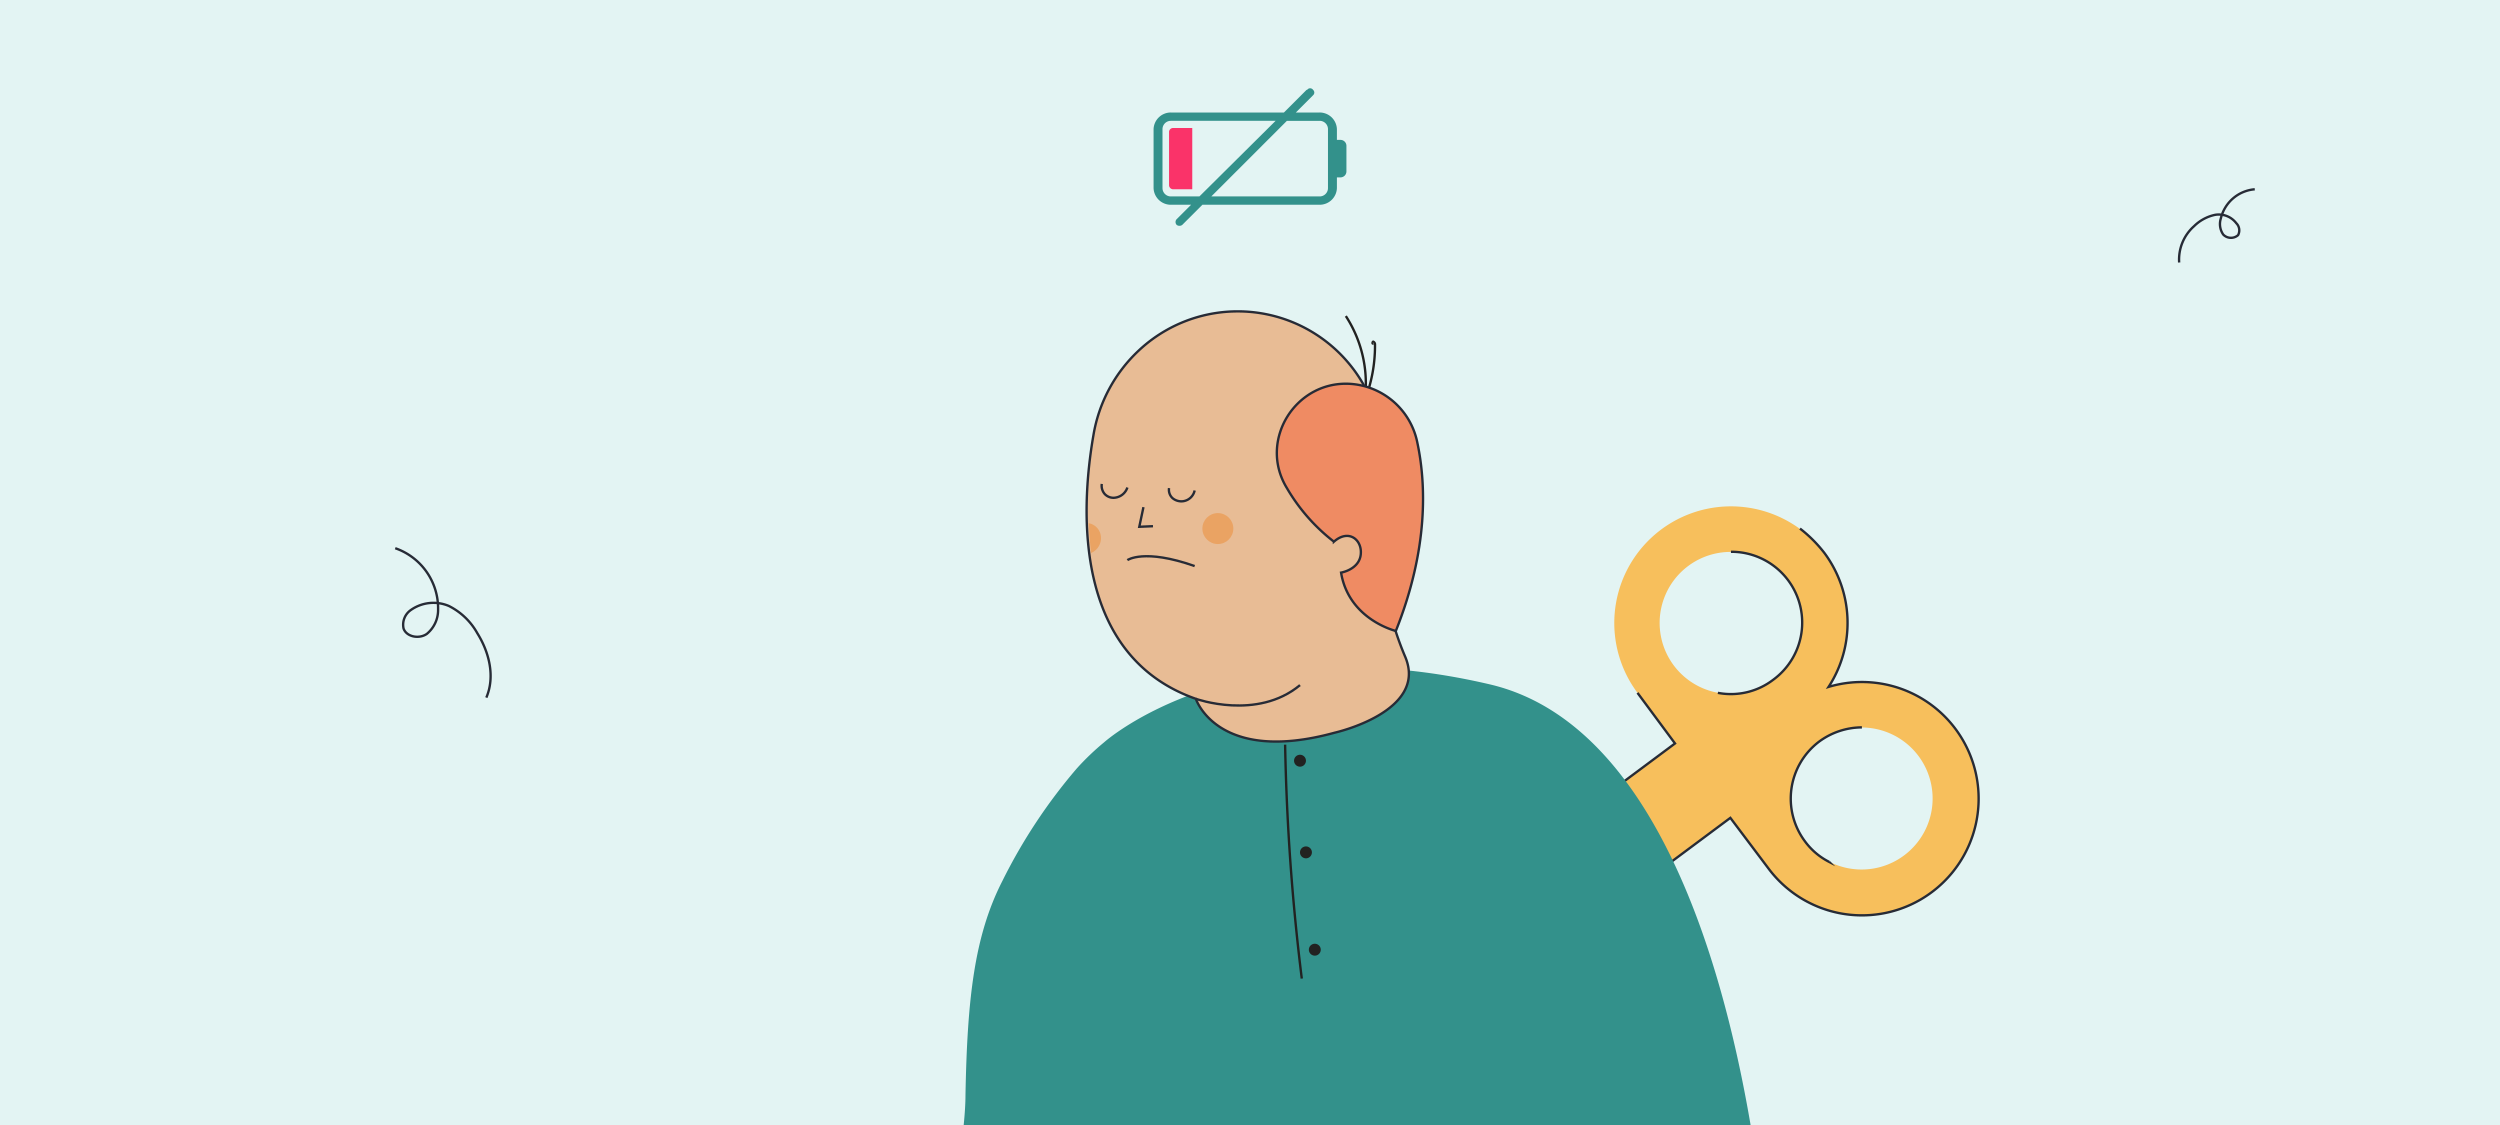 <svg id="Capa_1" data-name="Capa 1" xmlns="http://www.w3.org/2000/svg" viewBox="0 0 420 189"><defs><style>.cls-1{fill:#e3f4f3;}.cls-2,.cls-4,.cls-6{fill:none;}.cls-2,.cls-4,.cls-7,.cls-9{stroke:#272b36;}.cls-2,.cls-4,.cls-6,.cls-7,.cls-9{stroke-miterlimit:10;}.cls-2{stroke-width:0.4px;}.cls-3{fill:#f7bf5c;}.cls-4,.cls-6,.cls-7,.cls-9{stroke-width:0.4px;}.cls-5{fill:#33918b;}.cls-6{stroke:#222221;}.cls-7{fill:#e8bc95;}.cls-8{fill:#eaa363;}.cls-9{fill:#ef8b63;}.cls-10{fill:#222221;}.cls-11{fill:#fa3369;}</style></defs><rect class="cls-1" width="420" height="189"/><path class="cls-2" d="M66.4,92.1a10.7,10.7,0,0,1,7.2,10.3,5.2,5.2,0,0,1-1.9,4.1c-1.3.9-3.4.5-3.9-.9a3,3,0,0,1,1.2-3.1,6.6,6.6,0,0,1,6.4-.7,11.2,11.2,0,0,1,4.8,4.6c2,3.2,3,7.3,1.5,10.8"/><path class="cls-2" d="M378.8,31.8a6.4,6.4,0,0,0-5.7,4.9,3.1,3.1,0,0,0,.4,2.7,1.8,1.8,0,0,0,2.5.1,1.7,1.7,0,0,0-.3-2,3.7,3.7,0,0,0-3.6-1.4,7.1,7.1,0,0,0-3.5,1.9,7.5,7.5,0,0,0-2.5,6.1"/><path class="cls-3" d="M328.5,122.4a19.6,19.6,0,0,0-21.3-7,19.6,19.6,0,1,0-32.1,1l6.3,8.5-18.8,14,9.3,12.5,18.8-14,6.4,8.5a19.6,19.6,0,1,0,31.4-23.5Zm-47.3-10.6a11.9,11.9,0,1,1,19.1-14.3,11.9,11.9,0,0,1-19.1,14.3Zm22,29.5A11.9,11.9,0,1,1,322.3,127a11.9,11.9,0,0,1-19.1,14.3Z"/><path class="cls-4" d="M275.1,116.4l6.3,8.5-18.8,14,9.3,12.5,18.8-14,6.4,8.5a19.6,19.6,0,1,0,10.1-30.5,19.7,19.7,0,0,0-.7-22.5,22.7,22.7,0,0,0-4.1-4.1m-11.6,3.9a11.9,11.9,0,0,1,7.1,21.5,11.7,11.7,0,0,1-9.3,2.2m18.7,28.4a11.5,11.5,0,0,1-4.1-3.5,12,12,0,0,1,2.4-16.7,12.2,12.2,0,0,1,7.2-2.4"/><path class="cls-5" d="M294.1,189c-5-29.3-16.8-67.6-43.7-74-42.9-10.1-64.9,9.7-64.9,9.7a43.1,43.1,0,0,0-4.6,4.4A91.6,91.6,0,0,0,168.4,148c-4.7,9.2-5.9,19.7-6.2,36,0,1.3-.1,3-.3,5Z"/><path class="cls-6" d="M225.9,73.3A25.2,25.2,0,0,0,231,57.9a.5.5,0,0,0-.3-.5c-.1,0-.2.4,0,.3"/><path class="cls-6" d="M229.1,68.3a20.8,20.8,0,0,0-3-15.2"/><path class="cls-7" d="M183.7,73.1c-2.3,13.2-3.1,37.2,17.2,44.3,0,0,3.6,11.1,23.3,5.7,0,0,15.7-3.5,11.9-12.7a51.5,51.5,0,0,1-4-16.7l-1.8-26.6h0a24.3,24.3,0,0,0-39-8.2h0A25.1,25.1,0,0,0,183.7,73.1Z"/><polyline class="cls-4" points="192.1 85.2 191.4 88.5 193.7 88.4"/><circle class="cls-8" cx="204.6" cy="88.8" r="2.6"/><path class="cls-8" d="M182.9,87.9a2.5,2.5,0,0,1,2,1.9,2.7,2.7,0,0,1-1.6,3.1C183.1,91.2,183,89.5,182.9,87.9Z"/><path class="cls-9" d="M238.1,74.3c1.5,7,1.9,17.9-3.6,31.7,0,0-7.9-1.9-9.2-9.8,0,0,3-.5,3.3-3s-2-4.4-4.5-2.2a31.3,31.3,0,0,1-7.9-9c-4.9-8,1.5-18.2,10.8-17.5h0A12.3,12.3,0,0,1,238.1,74.3Z"/><path class="cls-4" d="M200.9,117.4s10.3,3.7,17.5-2.3"/><path class="cls-6" d="M215.9,125.1a373.8,373.8,0,0,0,2.8,39.3"/><path class="cls-10" d="M218.4,128.8a1,1,0,0,0,0-2,1,1,0,0,0,0,2Z"/><path class="cls-10" d="M219.4,144.2a1,1,0,0,0,0-2,1,1,0,0,0,0,2Z"/><path class="cls-10" d="M221.2,160.5a1,1,0,0,0,0-1.9,1,1,0,1,0,0,1.9Z"/><path class="cls-4" d="M185.1,81.3a2.1,2.1,0,0,0,.5,1.7,2,2,0,0,0,1.8.6,2.5,2.5,0,0,0,2-1.7"/><path class="cls-4" d="M196.4,82a1.9,1.9,0,0,0,.6,1.7,2.3,2.3,0,0,0,1.8.5,2.3,2.3,0,0,0,1.9-1.8"/><path class="cls-4" d="M189.4,94.1s2.8-2,11.3,1"/><path class="cls-11" d="M197.1,21.5h3.2a0,0,0,0,1,0,0V31.8a0,0,0,0,1,0,0h-3.2a.7.7,0,0,1-.7-.7v-9A.7.7,0,0,1,197.1,21.5Z"/><path class="cls-5" d="M225.2,23.5h-.6V21.7a2.9,2.9,0,0,0-2.9-2.8h-4l2.9-2.9h0a.6.6,0,0,0,0-.9.6.6,0,0,0-1,0h-.1l-.2.2-3.6,3.6h-19a2.9,2.9,0,0,0-2.9,2.8v9.9a2.9,2.9,0,0,0,2.9,2.8h3.4l-2.4,2.4a.7.7,0,0,0,0,1,.8.8,0,0,0,.9,0l3.4-3.4h19.7a2.9,2.9,0,0,0,2.9-2.8V29.8h.6a1,1,0,0,0,1-1V24.5A1,1,0,0,0,225.2,23.5ZM201.5,33h-4.8a1.4,1.4,0,0,1-1.4-1.4V21.7a1.4,1.4,0,0,1,1.4-1.4h17.6Zm21.6-1.4a1.4,1.4,0,0,1-1.4,1.4H203.5l12.7-12.7h5.5a1.4,1.4,0,0,1,1.4,1.4Z"/></svg>